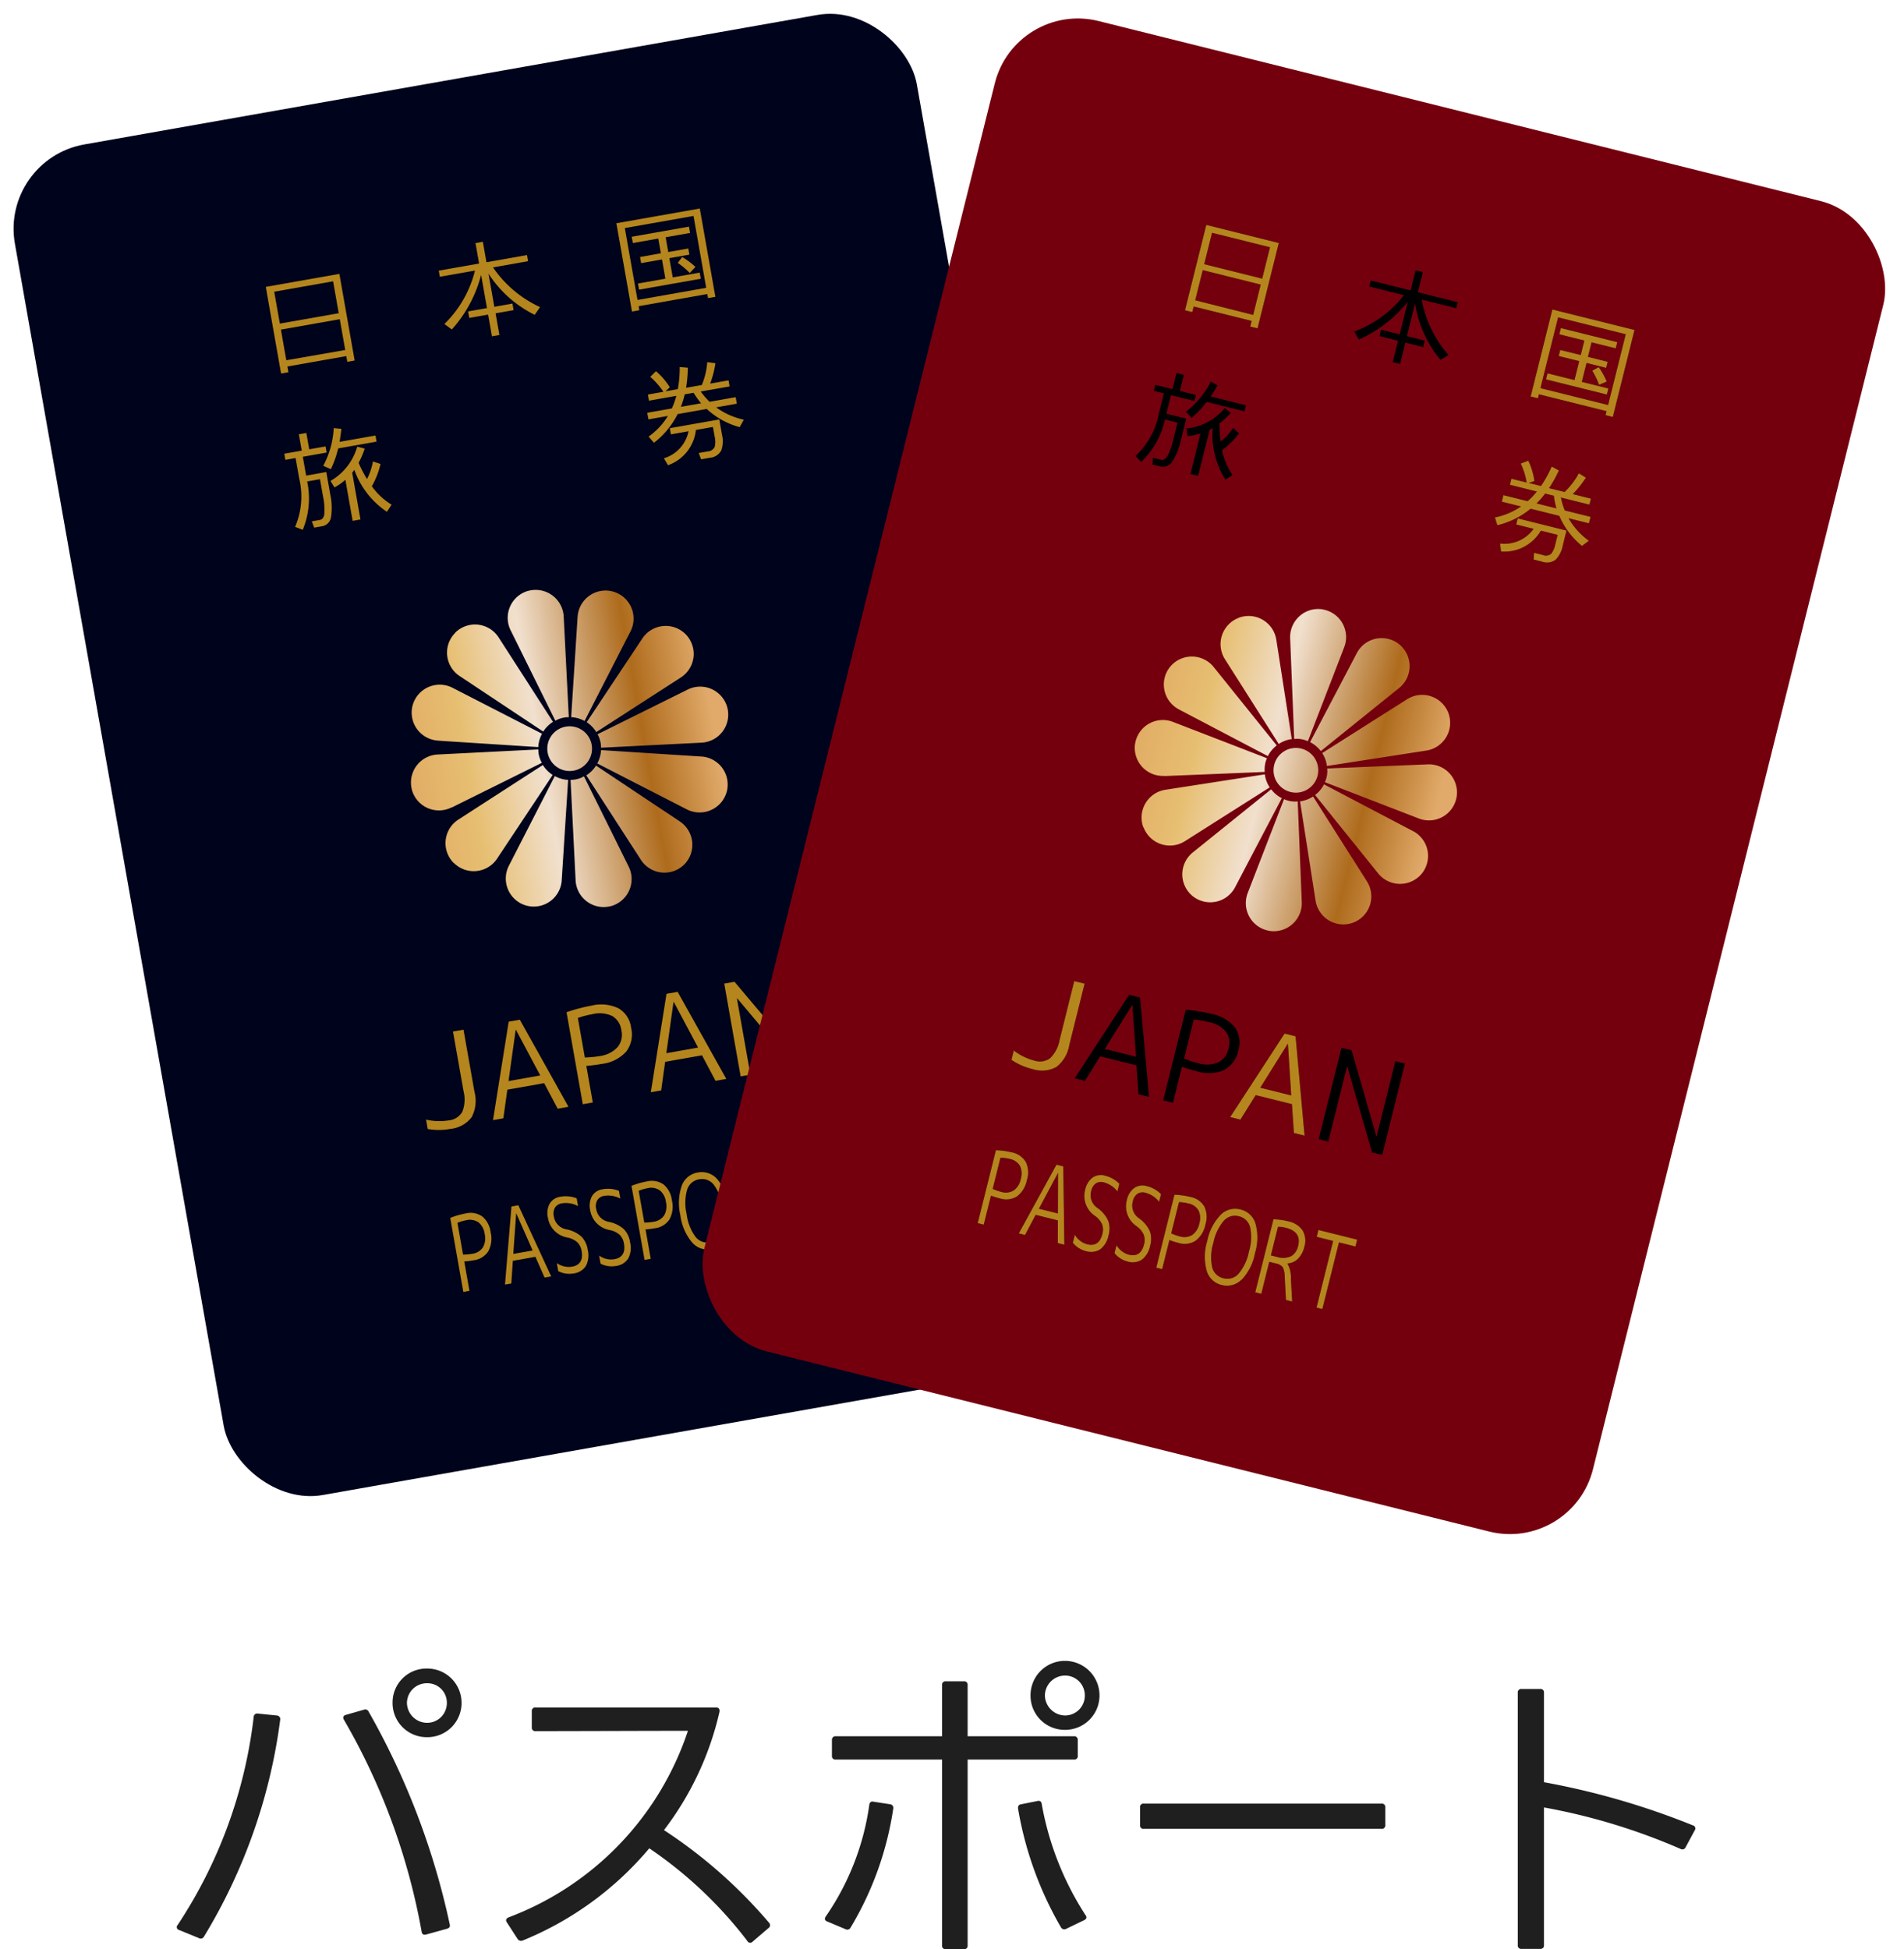 <svg xmlns="http://www.w3.org/2000/svg" xmlns:xlink="http://www.w3.org/1999/xlink" width="59.631" height="61.045" viewBox="0 0 59.631 61.045">
  <defs>
    <linearGradient id="linear-gradient" y1="0.5" x2="1" y2="0.5" gradientUnits="objectBoundingBox">
      <stop offset="0.006" stop-color="#e2ad66"/>
      <stop offset="0.178" stop-color="#e6be71"/>
      <stop offset="0.185" stop-color="#e7bf72"/>
      <stop offset="0.41" stop-color="#f1e0ce"/>
      <stop offset="0.73" stop-color="#ae6b1c"/>
      <stop offset="0.949" stop-color="#e1aa6a"/>
    </linearGradient>
    <linearGradient id="linear-gradient-2" x1="-37.253" y1="0.956" x2="-31.09" y2="0.956" gradientUnits="objectBoundingBox">
      <stop offset="0" stop-color="#b5861e"/>
      <stop offset="0.005" stop-color="#b68821"/>
      <stop offset="0.104" stop-color="#d6b15e"/>
      <stop offset="0.152" stop-color="#e3c177"/>
      <stop offset="0.198" stop-color="#dbb771"/>
      <stop offset="0.275" stop-color="#c79d60"/>
      <stop offset="0.303" stop-color="#bf925a"/>
      <stop offset="0.333" stop-color="#d0a877"/>
      <stop offset="0.384" stop-color="#ebcca7"/>
      <stop offset="0.41" stop-color="#f6daba"/>
      <stop offset="0.607" stop-color="#f6daba"/>
      <stop offset="0.719" stop-color="#bf925a"/>
      <stop offset="0.756" stop-color="#cba063"/>
      <stop offset="0.816" stop-color="#d9b16e"/>
      <stop offset="0.86" stop-color="#dfb873"/>
      <stop offset="0.886" stop-color="#dab26a"/>
      <stop offset="0.93" stop-color="#cea451"/>
      <stop offset="0.985" stop-color="#bb8d2a"/>
      <stop offset="1" stop-color="#b5861e"/>
    </linearGradient>
    <linearGradient id="linear-gradient-3" x1="-30.401" y1="0.959" x2="-25.66" y2="0.959" xlink:href="#linear-gradient-2"/>
    <linearGradient id="linear-gradient-4" x1="-37.075" y1="0.956" x2="-31.638" y2="0.956" xlink:href="#linear-gradient-2"/>
    <linearGradient id="linear-gradient-5" x1="-28.046" y1="-0.706" x2="-23.384" y2="-0.706" xlink:href="#linear-gradient-2"/>
    <linearGradient id="linear-gradient-6" x1="-32.407" y1="-0.706" x2="-27.646" y2="-0.706" xlink:href="#linear-gradient-2"/>
    <linearGradient id="linear-gradient-7" x1="-52.77" y1="0.123" x2="-45.481" y2="0.123" xlink:href="#linear-gradient-2"/>
    <linearGradient id="linear-gradient-8" x1="-37.034" y1="0.125" x2="-32.037" y2="0.125" xlink:href="#linear-gradient-2"/>
    <linearGradient id="linear-gradient-9" x1="-48.097" y1="0.137" x2="-41.809" y2="0.137" xlink:href="#linear-gradient-2"/>
    <linearGradient id="linear-gradient-10" x1="-39.122" y1="0.125" x2="-34.126" y2="0.125" xlink:href="#linear-gradient-2"/>
    <linearGradient id="linear-gradient-11" x1="-47.19" y1="0.125" x2="-41.341" y2="0.125" xlink:href="#linear-gradient-2"/>
    <linearGradient id="linear-gradient-12" x1="-74.328" y1="0.047" x2="-64.342" y2="0.047" xlink:href="#linear-gradient-2"/>
    <linearGradient id="linear-gradient-13" x1="-59.966" y1="0.033" x2="-52.031" y2="0.033" xlink:href="#linear-gradient-2"/>
    <linearGradient id="linear-gradient-14" x1="-85.256" y1="0.046" x2="-74.187" y2="0.046" xlink:href="#linear-gradient-2"/>
    <linearGradient id="linear-gradient-15" x1="-86.534" y1="0.046" x2="-75.465" y2="0.046" xlink:href="#linear-gradient-2"/>
    <linearGradient id="linear-gradient-16" x1="-79.266" y1="0.047" x2="-69.28" y2="0.047" xlink:href="#linear-gradient-2"/>
    <linearGradient id="linear-gradient-17" x1="-60.886" y1="0.046" x2="-53.326" y2="0.046" xlink:href="#linear-gradient-2"/>
    <linearGradient id="linear-gradient-18" x1="-80.338" y1="0.047" x2="-70.555" y2="0.047" xlink:href="#linear-gradient-2"/>
    <linearGradient id="linear-gradient-19" x1="-77.726" y1="0.033" x2="-68.403" y2="0.033" xlink:href="#linear-gradient-2"/>
    <linearGradient id="linear-gradient-23" x1="-37.079" y1="0.956" x2="-31.641" y2="0.956" xlink:href="#linear-gradient-2"/>
    <linearGradient id="linear-gradient-25" x1="-32.41" y1="-0.706" x2="-27.648" y2="-0.706" xlink:href="#linear-gradient-2"/>
    <linearGradient id="linear-gradient-26" x1="-52.779" y1="0.123" x2="-45.488" y2="0.123" xlink:href="#linear-gradient-2"/>
    <linearGradient id="linear-gradient-29" x1="-39.126" y1="0.125" x2="-34.129" y2="0.125" xlink:href="#linear-gradient-2"/>
    <linearGradient id="linear-gradient-31" x1="-74.329" y1="0.047" x2="-64.343" y2="0.047" xlink:href="#linear-gradient-2"/>
    <linearGradient id="linear-gradient-32" x1="-59.975" y1="0.033" x2="-52.039" y2="0.033" xlink:href="#linear-gradient-2"/>
    <linearGradient id="linear-gradient-33" x1="-85.257" y1="0.046" x2="-74.188" y2="0.046" xlink:href="#linear-gradient-2"/>
    <linearGradient id="linear-gradient-34" x1="-86.554" y1="0.046" x2="-75.482" y2="0.046" xlink:href="#linear-gradient-2"/>
    <linearGradient id="linear-gradient-35" x1="-79.264" y1="0.047" x2="-69.279" y2="0.047" xlink:href="#linear-gradient-2"/>
    <linearGradient id="linear-gradient-36" x1="-60.896" y1="0.046" x2="-53.335" y2="0.046" xlink:href="#linear-gradient-2"/>
    <linearGradient id="linear-gradient-37" x1="-80.321" y1="0.047" x2="-70.54" y2="0.047" xlink:href="#linear-gradient-2"/>
    <linearGradient id="linear-gradient-38" x1="-77.743" y1="0.033" x2="-68.418" y2="0.033" xlink:href="#linear-gradient-2"/>
  </defs>
  <g id="id-bana-img06" transform="translate(-354.105 -975.315)">
    <g id="グループ_1699" data-name="グループ 1699" transform="translate(354.105 975.315)">
      <g id="グループ_1653" data-name="グループ 1653" transform="matrix(0.985, -0.174, 0.174, 0.985, 0, 4.99)">
        <rect id="長方形_1494" data-name="長方形 1494" width="28.678" height="42.941" rx="2.682" fill="#00031c"/>
        <g id="グループ_1652" data-name="グループ 1652" transform="translate(7.097 5.172)">
          <path id="パス_5171" data-name="パス 5171" d="M5.089,4.392a.7.7,0,1,0,.7.7.7.7,0,0,0-.7-.7Zm-.721.03a.981.981,0,0,1,.354-.247l-1.218-2.9a.879.879,0,0,0-1.3-.391L2.188.9a.878.878,0,0,0-.094,1.356ZM1.076,4.129l3.053.744a.974.974,0,0,1,.19-.391L1.812,2.58a.879.879,0,0,0-1.323.309L.48,2.907a.879.879,0,0,0,.6,1.221ZM5.7,4.32,7.6,1.812A.879.879,0,0,0,7.29.489L7.271.479a.878.878,0,0,0-1.221.6L5.307,4.129a.974.974,0,0,1,.391.19Zm-.9-.167a.825.825,0,0,1,.434-.035L5.623,1A.879.879,0,0,0,4.7,0H4.674a.878.878,0,0,0-.759,1.127ZM1.134,6.264l3.019-.886a.985.985,0,0,1-.049-.29.969.969,0,0,1,.014-.143L1,4.555A.879.879,0,0,0,0,5.484V5.5a.878.878,0,0,0,1.132.759ZM6,4.726,8.9,3.505a.878.878,0,0,0,.394-1.3l-.012-.018a.879.879,0,0,0-1.356-.093L5.758,4.369A.983.983,0,0,1,6,4.727ZM5.81,5.758a.984.984,0,0,1-.354.247L6.677,8.9A.878.878,0,0,0,7.972,9.3l.018-.012a.878.878,0,0,0,.095-1.356ZM9.1,6.051,6.049,5.307a.974.974,0,0,1-.19.391L8.367,7.6A.879.879,0,0,0,9.69,7.29L9.7,7.271A.879.879,0,0,0,9.1,6.05Zm-4.927-.6-2.9,1.221a.878.878,0,0,0-.391,1.3L.9,7.99a.878.878,0,0,0,1.356.094L4.422,5.81A.984.984,0,0,1,4.175,5.452Zm6-.778a.879.879,0,0,0-1.127-.759L6.026,4.8a.825.825,0,0,1,.035.434l3.122.391a.879.879,0,0,0,.992-.93ZM5.38,6.024a.824.824,0,0,1-.433.035L4.556,9.18a.879.879,0,0,0,.929.992h.021a.878.878,0,0,0,.759-1.127Zm-.9-.165L2.58,8.367A.879.879,0,0,0,2.889,9.69l.019.009a.878.878,0,0,0,1.221-.6l.743-3.053a.974.974,0,0,1-.392-.19Z" transform="translate(2.169 11.009)" fill="url(#linear-gradient)"/>
          <g id="グループ_1645" data-name="グループ 1645" transform="translate(0 0)">
            <g id="グループ_1643" data-name="グループ 1643">
              <path id="パス_5172" data-name="パス 5172" d="M.234,2.573v.182H0V0H2.34V2.755H2.106V2.573ZM2.106,1.209V.195H.234V1.209Zm0,1.17V1.4H.234v.974Z" transform="translate(0.403 0.208)"/>
              <path id="パス_5173" data-name="パス 5173" d="M1.807.845A3.624,3.624,0,0,0,3.042,2.326l-.208.208a3.64,3.64,0,0,1-1.2-1.521V2.067h.576v.208H1.637v.689H1.4v-.69h-.6V2.067h.6V1.014a4.1,4.1,0,0,1-1.2,1.521L0,2.326A3.511,3.511,0,0,0,1.234.845H.117V.65H1.4V0h.234V.65H2.922V.845Z" transform="translate(5.708 0)"/>
              <path id="パス_5174" data-name="パス 5174" d="M2.418,2.678H.234v.129H0V0H2.652V2.807H2.418ZM.234,2.48H2.418V.195H.234Zm.974-1.312V.7H.4v-.2h1.82V.7H1.443V1.17H2.08v.195H1.443v.611H2.3v.195H.338V1.976h.871V1.365H.546V1.17Zm.468.39L1.846,1.4a2.385,2.385,0,0,1,.354.377l-.208.156a2.5,2.5,0,0,0-.314-.375Z" transform="translate(11.56 0.156)"/>
              <path id="パス_5175" data-name="パス 5175" d="M1.261,1.312v.716a1.923,1.923,0,0,1-.1.7.338.338,0,0,1-.331.234H.584L.546,2.755h.26c.078,0,.135-.057.169-.168a2.114,2.114,0,0,0,.052-.559V1.5H.62a2.568,2.568,0,0,1-.4,1.467L0,2.834A2.409,2.409,0,0,0,.39,1.365V.715H.065V.52H.62V0H.858V.52h.52V.715H.62v.6Zm.7-1.248q-.057.2-.127.391H2.976V.65H1.756a3.215,3.215,0,0,1-.339.6L1.2,1.105A2.8,2.8,0,0,0,1.729,0Zm-.62,1.547A1.8,1.8,0,0,0,2.352.7l.221.1a2.53,2.53,0,0,1-.266.406,4.162,4.162,0,0,0,.171.545,1.939,1.939,0,0,0,.278-.509l.221.117A2.538,2.538,0,0,1,2.587,2a2.1,2.1,0,0,0,.509.675l-.182.195A2.627,2.627,0,0,1,2.138,1.4c-.027.027-.054.051-.082.075V2.962H1.807V1.657a1.9,1.9,0,0,1-.377.177Z" transform="translate(0 4.933)"/>
              <path id="パス_5176" data-name="パス 5176" d="M.377.143.584,0A2.154,2.154,0,0,1,.923.572l-.156.1H1.16A3.642,3.642,0,0,0,1.339,0l.247.065a4.1,4.1,0,0,1-.164.611h.5A2.255,2.255,0,0,0,2.214,0l.247.078a3.177,3.177,0,0,1-.273.6h.584V.871H1.854a2.3,2.3,0,0,0,.216.364H2.9v.208H2.243a2.278,2.278,0,0,0,.786.531l-.169.208a2.48,2.48,0,0,1-.917-.741H1.018a2.576,2.576,0,0,1-.886.754L0,1.976a2.175,2.175,0,0,0,.708-.531H.089v-.21H.871A2.533,2.533,0,0,0,1.078.871H.208V.676H.7A2.3,2.3,0,0,0,.377.143ZM.7,1.833H2.274v.494a.843.843,0,0,1-.111.475.443.443,0,0,1-.392.161H1.495l-.039-.208h.286a.252.252,0,0,0,.24-.1.688.688,0,0,0,.055-.325v-.3H1.495a1.32,1.32,0,0,1-1.052.935L.354,2.729a1.116,1.116,0,0,0,.907-.7H.7ZM1.345.871a2.967,2.967,0,0,1-.187.364H1.8A2.657,2.657,0,0,1,1.626.871Z" transform="translate(11.391 4.933)"/>
            </g>
            <g id="グループ_1644" data-name="グループ 1644">
              <path id="パス_5177" data-name="パス 5177" d="M.234,2.573v.182H0V0H2.34V2.755H2.106V2.573ZM2.106,1.209V.195H.234V1.209Zm0,1.17V1.4H.234v.974Z" transform="translate(0.403 0.208)" fill="url(#linear-gradient-2)"/>
              <path id="パス_5178" data-name="パス 5178" d="M1.807.845A3.624,3.624,0,0,0,3.042,2.326l-.208.208a3.64,3.64,0,0,1-1.2-1.521V2.067h.576v.208H1.637v.689H1.4v-.69h-.6V2.067h.6V1.014a4.1,4.1,0,0,1-1.2,1.521L0,2.326A3.511,3.511,0,0,0,1.234.845H.117V.65H1.4V0h.234V.65H2.922V.845Z" transform="translate(5.708 0)" fill="url(#linear-gradient-3)"/>
              <path id="パス_5179" data-name="パス 5179" d="M2.418,2.678H.234v.129H0V0H2.652V2.807H2.418ZM.234,2.48H2.418V.195H.234Zm.974-1.312V.7H.4v-.2h1.82V.7H1.443V1.17H2.08v.195H1.443v.611H2.3v.195H.338V1.976h.871V1.365H.546V1.17Zm.468.39L1.846,1.4a2.385,2.385,0,0,1,.354.377l-.208.156a2.5,2.5,0,0,0-.314-.375Z" transform="translate(11.56 0.156)" fill="url(#linear-gradient-4)"/>
              <path id="パス_5180" data-name="パス 5180" d="M1.261,1.312v.716a1.923,1.923,0,0,1-.1.7.338.338,0,0,1-.331.234H.584L.546,2.755h.26c.078,0,.135-.057.169-.168a2.114,2.114,0,0,0,.052-.559V1.5H.62a2.568,2.568,0,0,1-.4,1.467L0,2.834A2.409,2.409,0,0,0,.39,1.365V.715H.065V.52H.62V0H.858V.52h.52V.715H.62v.6Zm.7-1.248q-.057.2-.127.391H2.976V.65H1.756a3.215,3.215,0,0,1-.339.6L1.2,1.105A2.8,2.8,0,0,0,1.729,0Zm-.62,1.547A1.8,1.8,0,0,0,2.352.7l.221.1a2.53,2.53,0,0,1-.266.406,4.162,4.162,0,0,0,.171.545,1.939,1.939,0,0,0,.278-.509l.221.117A2.538,2.538,0,0,1,2.587,2a2.1,2.1,0,0,0,.509.675l-.182.195A2.627,2.627,0,0,1,2.138,1.4c-.027.027-.054.051-.082.075V2.962H1.807V1.657a1.9,1.9,0,0,1-.377.177Z" transform="translate(0 4.933)" fill="url(#linear-gradient-5)"/>
              <path id="パス_5181" data-name="パス 5181" d="M.377.143.584,0A2.154,2.154,0,0,1,.923.572l-.156.1H1.16A3.642,3.642,0,0,0,1.339,0l.247.065a4.1,4.1,0,0,1-.164.611h.5A2.255,2.255,0,0,0,2.214,0l.247.078a3.177,3.177,0,0,1-.273.6h.584V.871H1.854a2.3,2.3,0,0,0,.216.364H2.9v.208H2.243a2.278,2.278,0,0,0,.786.531l-.169.208a2.48,2.48,0,0,1-.917-.741H1.018a2.576,2.576,0,0,1-.886.754L0,1.976a2.175,2.175,0,0,0,.708-.531H.089v-.21H.871A2.533,2.533,0,0,0,1.078.871H.208V.676H.7A2.3,2.3,0,0,0,.377.143ZM.7,1.833H2.274v.494a.843.843,0,0,1-.111.475.443.443,0,0,1-.392.161H1.495l-.039-.208h.286a.252.252,0,0,0,.24-.1.688.688,0,0,0,.055-.325v-.3H1.495a1.32,1.32,0,0,1-1.052.935L.354,2.729a1.116,1.116,0,0,0,.907-.7H.7ZM1.345.871a2.967,2.967,0,0,1-.187.364H1.8A2.657,2.657,0,0,1,1.626.871Z" transform="translate(11.391 4.933)" fill="url(#linear-gradient-6)"/>
            </g>
          </g>
          <g id="グループ_1648" data-name="グループ 1648" transform="translate(0.809 24.143)">
            <g id="グループ_1646" data-name="グループ 1646" transform="translate(0 0)">
              <path id="パス_5182" data-name="パス 5182" d="M1.311,0h.334V1.98a1.086,1.086,0,0,1-.228.765.939.939,0,0,1-.708.243A1.978,1.978,0,0,1,0,2.868v-.3a1.811,1.811,0,0,0,.7.149.546.546,0,0,0,.46-.19A1.048,1.048,0,0,0,1.311,1.9Z" transform="translate(0 0.044)"/>
              <path id="パス_5183" data-name="パス 5183" d="M0,2.95,1.02,0h.354L2.4,2.95H2.057l-.278-.861H.608L.329,2.95ZM.691,1.83H1.7L1.2.291H1.191Z" transform="translate(2.062 0.044)"/>
              <path id="パス_5184" data-name="パス 5184" d="M0,.068A5.2,5.2,0,0,1,.806,0a1.258,1.258,0,0,1,.82.232A.816.816,0,0,1,1.906.9a.886.886,0,0,1-.282.708,1.223,1.223,0,0,1-.818.245A4.581,4.581,0,0,1,.318,1.83V2.993H0ZM.318,1.563A3.277,3.277,0,0,0,.782,1.6a.917.917,0,0,0,.6-.177.61.61,0,0,0,.21-.5A.6.6,0,0,0,1.388.433.94.94,0,0,0,.782.269,2.869,2.869,0,0,0,.318.306Z" transform="translate(4.917 0)"/>
              <path id="パス_5185" data-name="パス 5185" d="M0,2.95,1.02,0h.354L2.4,2.95H2.057l-.278-.861H.608L.329,2.95ZM.691,1.83H1.7L1.2.291H1.191Z" transform="translate(7.08 0.044)"/>
              <path id="パス_5186" data-name="パス 5186" d="M0,2.95V0H.326L1.731,2.425h.008V0h.31V2.95H1.723L.318.525H.31V2.95Z" transform="translate(9.936 0.044)"/>
            </g>
            <g id="グループ_1647" data-name="グループ 1647" transform="translate(0 0)">
              <path id="パス_5187" data-name="パス 5187" d="M1.311,0h.334V1.98a1.086,1.086,0,0,1-.228.765.939.939,0,0,1-.708.243A1.978,1.978,0,0,1,0,2.868v-.3a1.811,1.811,0,0,0,.7.149.546.546,0,0,0,.46-.19A1.048,1.048,0,0,0,1.311,1.9Z" transform="translate(0 0.044)" fill="url(#linear-gradient-7)"/>
              <path id="パス_5188" data-name="パス 5188" d="M0,2.95,1.02,0h.354L2.4,2.95H2.057l-.278-.861H.608L.329,2.95ZM.691,1.83H1.7L1.2.291H1.191Z" transform="translate(2.062 0.044)" fill="url(#linear-gradient-8)"/>
              <path id="パス_5189" data-name="パス 5189" d="M0,.068A5.2,5.2,0,0,1,.806,0a1.258,1.258,0,0,1,.82.232A.816.816,0,0,1,1.906.9a.886.886,0,0,1-.282.708,1.223,1.223,0,0,1-.818.245A4.581,4.581,0,0,1,.318,1.83V2.993H0ZM.318,1.563A3.277,3.277,0,0,0,.782,1.6a.917.917,0,0,0,.6-.177.61.61,0,0,0,.21-.5A.6.6,0,0,0,1.388.433.94.94,0,0,0,.782.269,2.869,2.869,0,0,0,.318.306Z" transform="translate(4.917 0)" fill="url(#linear-gradient-9)"/>
              <path id="パス_5190" data-name="パス 5190" d="M0,2.95,1.02,0h.354L2.4,2.95H2.057l-.278-.861H.608L.329,2.95ZM.691,1.83H1.7L1.2.291H1.191Z" transform="translate(7.08 0.044)" fill="url(#linear-gradient-10)"/>
              <path id="パス_5191" data-name="パス 5191" d="M0,2.95V0H.326L1.731,2.425h.008V0h.31V2.95H1.723L.318.525H.31V2.95Z" transform="translate(9.936 0.044)" fill="url(#linear-gradient-11)"/>
            </g>
          </g>
          <g id="グループ_1651" data-name="グループ 1651" transform="translate(1.02 29.865)">
            <g id="グループ_1649" data-name="グループ 1649" transform="translate(0 0)">
              <path id="パス_5192" data-name="パス 5192" d="M0,.054A2.446,2.446,0,0,1,.493,0,.647.647,0,0,1,1,.188.762.762,0,0,1,1.167.72a.837.837,0,0,1-.177.572.634.634,0,0,1-.5.195,2.116,2.116,0,0,1-.295-.016v.936H0Zm.195,1.2a1.577,1.577,0,0,0,.284.026.474.474,0,0,0,.368-.14.572.572,0,0,0,.127-.4A.561.561,0,0,0,.85.348.482.482,0,0,0,.479.213,1.366,1.366,0,0,0,.195.245Z" transform="translate(0 0)"/>
              <path id="パス_5193" data-name="パス 5193" d="M0,2.372.625,0H.844l.625,2.372h-.21l-.17-.69H.372L.2,2.375Zm.423-.9h.615L.734.234h0Z" transform="translate(1.325 0.035)"/>
              <path id="パス_5194" data-name="パス 5194" d="M.5,0A.946.946,0,0,1,.993.137V.384A.806.806,0,0,0,.514.212.313.313,0,0,0,.279.3.383.383,0,0,0,.191.577a.479.479,0,0,0,.318.461,1,1,0,0,1,.423.306.749.749,0,0,1,.122.443.72.72,0,0,1-.143.484.531.531,0,0,1-.421.166.755.755,0,0,1-.462-.155V2.025a.642.642,0,0,0,.447.195q.384,0,.384-.432A.494.494,0,0,0,.776,1.5a.664.664,0,0,0-.272-.2A.748.748,0,0,1,0,.579.631.631,0,0,1,.132.154.459.459,0,0,1,.5,0Z" transform="translate(3.012 0.001)"/>
              <path id="パス_5195" data-name="パス 5195" d="M.5,0A.946.946,0,0,1,.993.137V.384A.806.806,0,0,0,.515.212.313.313,0,0,0,.28.3.382.382,0,0,0,.192.577a.479.479,0,0,0,.319.461,1,1,0,0,1,.423.306.749.749,0,0,1,.121.443.719.719,0,0,1-.143.484.531.531,0,0,1-.421.166.755.755,0,0,1-.463-.155V2.025a.642.642,0,0,0,.447.195q.384,0,.384-.432A.493.493,0,0,0,.777,1.5a.663.663,0,0,0-.273-.2A.748.748,0,0,1,0,.579.633.633,0,0,1,.132.154.459.459,0,0,1,.5,0Z" transform="translate(4.357 0.001)"/>
              <path id="パス_5196" data-name="パス 5196" d="M0,.054A2.45,2.45,0,0,1,.493,0,.647.647,0,0,1,1,.188.762.762,0,0,1,1.167.72a.837.837,0,0,1-.177.572.634.634,0,0,1-.5.195,2.113,2.113,0,0,1-.294-.016v.936H0Zm.195,1.2a1.576,1.576,0,0,0,.284.026.475.475,0,0,0,.368-.14.572.572,0,0,0,.127-.4A.56.56,0,0,0,.85.348.481.481,0,0,0,.479.213,1.366,1.366,0,0,0,.195.245Z" transform="translate(5.763 0)"/>
              <path id="パス_5197" data-name="パス 5197" d="M1.339,2.118a.639.639,0,0,1-.565.32.638.638,0,0,1-.565-.32A1.659,1.659,0,0,1,0,1.219a1.659,1.659,0,0,1,.205-.9A.639.639,0,0,1,.774,0a.64.64,0,0,1,.565.321,1.66,1.66,0,0,1,.205.9A1.659,1.659,0,0,1,1.339,2.118ZM1.2.471A.465.465,0,0,0,.774.218.465.465,0,0,0,.349.471,1.518,1.518,0,0,0,.2,1.219a1.518,1.518,0,0,0,.147.747.465.465,0,0,0,.424.253A.465.465,0,0,0,1.2,1.966a1.517,1.517,0,0,0,.147-.747A1.517,1.517,0,0,0,1.2.471Z" transform="translate(7.11 0.002)"/>
              <path id="パス_5198" data-name="パス 5198" d="M0,2.407V.051A2.024,2.024,0,0,1,.454,0,.713.713,0,0,1,.969.169a.63.63,0,0,1,.177.476.788.788,0,0,1-.1.413.512.512,0,0,1-.282.228v.006a.871.871,0,0,1,.216.422l.214.693H.989L.78,1.721a.718.718,0,0,0-.137-.29.4.4,0,0,0-.254-.057H.194V2.407Zm.194-1.24H.389a.613.613,0,0,0,.425-.125A.48.48,0,0,0,.95.671Q.95.216.437.216A.969.969,0,0,0,.194.243Z" transform="translate(8.958 0)"/>
              <path id="パス_5199" data-name="パス 5199" d="M0,0H1.25V.221H.719V2.372H.531V.221H0Z" transform="translate(10.405 0.035)"/>
            </g>
            <g id="グループ_1650" data-name="グループ 1650" transform="translate(0 0)">
              <path id="パス_5200" data-name="パス 5200" d="M0,.054A2.446,2.446,0,0,1,.493,0,.647.647,0,0,1,1,.188.762.762,0,0,1,1.167.72a.837.837,0,0,1-.177.572.634.634,0,0,1-.5.195,2.116,2.116,0,0,1-.295-.016v.936H0Zm.195,1.2a1.577,1.577,0,0,0,.284.026.474.474,0,0,0,.368-.14.572.572,0,0,0,.127-.4A.561.561,0,0,0,.85.348.482.482,0,0,0,.479.213,1.366,1.366,0,0,0,.195.245Z" transform="translate(0 0)" fill="url(#linear-gradient-12)"/>
              <path id="パス_5201" data-name="パス 5201" d="M0,2.372.625,0H.844l.625,2.372h-.21l-.17-.69H.372L.2,2.375Zm.423-.9h.615L.734.234h0Z" transform="translate(1.325 0.035)" fill="url(#linear-gradient-13)"/>
              <path id="パス_5202" data-name="パス 5202" d="M.5,0A.946.946,0,0,1,.993.137V.384A.806.806,0,0,0,.514.212.313.313,0,0,0,.279.3.383.383,0,0,0,.191.577a.479.479,0,0,0,.318.461,1,1,0,0,1,.423.306.749.749,0,0,1,.122.443.72.72,0,0,1-.143.484.531.531,0,0,1-.421.166.755.755,0,0,1-.462-.155V2.025a.642.642,0,0,0,.447.195q.384,0,.384-.432A.494.494,0,0,0,.776,1.5a.664.664,0,0,0-.272-.2A.748.748,0,0,1,0,.579.631.631,0,0,1,.132.154.459.459,0,0,1,.5,0Z" transform="translate(3.012 0.001)" fill="url(#linear-gradient-14)"/>
              <path id="パス_5203" data-name="パス 5203" d="M.5,0A.946.946,0,0,1,.993.137V.384A.806.806,0,0,0,.515.212.313.313,0,0,0,.28.3.382.382,0,0,0,.192.577a.479.479,0,0,0,.319.461,1,1,0,0,1,.423.306.749.749,0,0,1,.121.443.719.719,0,0,1-.143.484.531.531,0,0,1-.421.166.755.755,0,0,1-.463-.155V2.025a.642.642,0,0,0,.447.195q.384,0,.384-.432A.493.493,0,0,0,.777,1.5a.663.663,0,0,0-.273-.2A.748.748,0,0,1,0,.579.633.633,0,0,1,.132.154.459.459,0,0,1,.5,0Z" transform="translate(4.357 0.001)" fill="url(#linear-gradient-15)"/>
              <path id="パス_5204" data-name="パス 5204" d="M0,.054A2.45,2.45,0,0,1,.493,0,.647.647,0,0,1,1,.188.762.762,0,0,1,1.167.72a.837.837,0,0,1-.177.572.634.634,0,0,1-.5.195,2.113,2.113,0,0,1-.294-.016v.936H0Zm.195,1.2a1.576,1.576,0,0,0,.284.026.475.475,0,0,0,.368-.14.572.572,0,0,0,.127-.4A.56.56,0,0,0,.85.348.481.481,0,0,0,.479.213,1.366,1.366,0,0,0,.195.245Z" transform="translate(5.763 0)" fill="url(#linear-gradient-16)"/>
              <path id="パス_5205" data-name="パス 5205" d="M1.339,2.118a.639.639,0,0,1-.565.32.638.638,0,0,1-.565-.32A1.659,1.659,0,0,1,0,1.219a1.659,1.659,0,0,1,.205-.9A.639.639,0,0,1,.774,0a.64.64,0,0,1,.565.321,1.66,1.66,0,0,1,.205.9A1.659,1.659,0,0,1,1.339,2.118ZM1.2.471A.465.465,0,0,0,.774.218.465.465,0,0,0,.349.471,1.518,1.518,0,0,0,.2,1.219a1.518,1.518,0,0,0,.147.747.465.465,0,0,0,.424.253A.465.465,0,0,0,1.2,1.966a1.517,1.517,0,0,0,.147-.747A1.517,1.517,0,0,0,1.2.471Z" transform="translate(7.11 0.002)" fill="url(#linear-gradient-17)"/>
              <path id="パス_5206" data-name="パス 5206" d="M0,2.407V.051A2.024,2.024,0,0,1,.454,0,.713.713,0,0,1,.969.169a.63.63,0,0,1,.177.476.788.788,0,0,1-.1.413.512.512,0,0,1-.282.228v.006a.871.871,0,0,1,.216.422l.214.693H.989L.78,1.721a.718.718,0,0,0-.137-.29.4.4,0,0,0-.254-.057H.194V2.407Zm.194-1.24H.389a.613.613,0,0,0,.425-.125A.48.48,0,0,0,.95.671Q.95.216.437.216A.969.969,0,0,0,.194.243Z" transform="translate(8.958 0)" fill="url(#linear-gradient-18)"/>
              <path id="パス_5207" data-name="パス 5207" d="M0,0H1.25V.221H.719V2.372H.531V.221H0Z" transform="translate(10.405 0.035)" fill="url(#linear-gradient-19)"/>
            </g>
          </g>
        </g>
      </g>
      <g id="グループ_1664" data-name="グループ 1664" transform="translate(31.804 0.01) rotate(14)">
        <rect id="長方形_1495" data-name="長方形 1495" width="28.678" height="42.941" rx="2.682" fill="#74000e"/>
        <g id="グループ_1663" data-name="グループ 1663" transform="translate(7.097 5.172)">
          <path id="パス_5208" data-name="パス 5208" d="M5.089,4.392a.7.7,0,1,0,.7.7.7.7,0,0,0-.7-.7Zm-.721.03a.983.983,0,0,1,.359-.247l-1.222-2.9a.879.879,0,0,0-1.3-.391L2.187.9a.879.879,0,0,0-.094,1.356ZM1.076,4.129l3.053.744a.974.974,0,0,1,.19-.391L1.812,2.58a.879.879,0,0,0-1.324.309l-.009.019a.879.879,0,0,0,.6,1.221ZM5.7,4.32,7.6,1.812A.879.879,0,0,0,7.29.489L7.271.479a.879.879,0,0,0-1.221.6L5.307,4.129a.974.974,0,0,1,.391.19Zm-.9-.167a.824.824,0,0,1,.433-.035L5.623,1A.879.879,0,0,0,4.7,0H4.674a.879.879,0,0,0-.759,1.127ZM1.134,6.264l3.019-.886a.974.974,0,0,1-.049-.29,1,1,0,0,1,.014-.143L1,4.555A.879.879,0,0,0,0,5.484V5.5a.879.879,0,0,0,1.132.759ZM6,4.726,8.9,3.505a.879.879,0,0,0,.394-1.3l-.012-.018a.879.879,0,0,0-1.356-.093L5.758,4.369A.983.983,0,0,1,6,4.727ZM5.81,5.758a.986.986,0,0,1-.359.247L6.673,8.9a.879.879,0,0,0,1.3.394l.018-.012a.879.879,0,0,0,.095-1.356ZM9.1,6.051,6.049,5.307a.974.974,0,0,1-.19.391L8.367,7.6A.879.879,0,0,0,9.69,7.29L9.7,7.271A.879.879,0,0,0,9.1,6.05Zm-4.927-.6-2.9,1.221a.879.879,0,0,0-.394,1.3L.9,7.99a.879.879,0,0,0,1.356.094L4.422,5.81a.982.982,0,0,1-.247-.359Zm6-.778a.879.879,0,0,0-1.127-.759L6.026,4.8a.828.828,0,0,1,.034.434l3.123.391a.878.878,0,0,0,.992-.93ZM5.38,6.024a.824.824,0,0,1-.433.035L4.555,9.18a.879.879,0,0,0,.929.992h.021a.878.878,0,0,0,.759-1.127Zm-.9-.165L2.58,8.367A.879.879,0,0,0,2.889,9.69l.019.009a.879.879,0,0,0,1.221-.6l.743-3.053a.974.974,0,0,1-.392-.19Z" transform="translate(2.169 11.009)" fill="url(#linear-gradient)"/>
          <g id="グループ_1656" data-name="グループ 1656" transform="translate(0 0)">
            <g id="グループ_1654" data-name="グループ 1654">
              <path id="パス_5209" data-name="パス 5209" d="M.234,2.573v.182H0V0H2.34V2.755H2.106V2.573ZM2.106,1.209V.195H.234V1.209Zm0,1.17V1.4H.234v.974Z" transform="translate(0.403 0.208)"/>
              <path id="パス_5210" data-name="パス 5210" d="M1.807.845A3.624,3.624,0,0,0,3.042,2.326l-.208.208a3.642,3.642,0,0,1-1.2-1.521V2.067h.576v.208H1.637v.689H1.4v-.69h-.6V2.067h.6V1.014a4.1,4.1,0,0,1-1.2,1.521L0,2.326A3.514,3.514,0,0,0,1.234.845H.117V.65H1.4V0h.234V.65H2.922V.845Z" transform="translate(5.708 0)"/>
              <path id="パス_5211" data-name="パス 5211" d="M2.418,2.678H.234v.129H0V0H2.651V2.807H2.418ZM.234,2.48H2.418V.195H.234Zm.974-1.312V.7H.4v-.2h1.82V.7h-.78V1.17h.637v.195H1.443v.611H2.3v.195H.337V1.976h.871V1.365H.546V1.17Zm.468.39L1.845,1.4a2.4,2.4,0,0,1,.354.377l-.208.156a2.485,2.485,0,0,0-.314-.375Z" transform="translate(11.56 0.156)"/>
              <path id="パス_5212" data-name="パス 5212" d="M1.261,1.312v.716a1.919,1.919,0,0,1-.1.7.338.338,0,0,1-.331.234H.584L.546,2.755h.26q.117,0,.169-.168a2.116,2.116,0,0,0,.052-.559V1.5H.62a2.568,2.568,0,0,1-.4,1.467L0,2.834A2.407,2.407,0,0,0,.39,1.365V.715H.066V.52H.62V0H.858V.52h.52V.715H.62v.6Zm.7-1.248q-.057.2-.127.391H2.976V.65H1.756a3.212,3.212,0,0,1-.339.6L1.2,1.105A2.8,2.8,0,0,0,1.729,0Zm-.62,1.547A1.8,1.8,0,0,0,2.353.7l.221.1a2.512,2.512,0,0,1-.266.406,4.189,4.189,0,0,0,.171.545,1.932,1.932,0,0,0,.278-.509l.221.117A2.545,2.545,0,0,1,2.587,2a2.1,2.1,0,0,0,.508.675l-.182.195A2.627,2.627,0,0,1,2.138,1.4c-.027.027-.054.051-.081.075V2.962h-.25V1.657a1.892,1.892,0,0,1-.377.177Z" transform="translate(0 4.933)"/>
              <path id="パス_5213" data-name="パス 5213" d="M.376.143.584,0A2.153,2.153,0,0,1,.923.572l-.156.1H1.16A3.647,3.647,0,0,0,1.339,0l.247.065a4.037,4.037,0,0,1-.164.611h.5A2.262,2.262,0,0,0,2.214,0l.247.078a3.177,3.177,0,0,1-.273.6h.585V.871h-.92a2.32,2.32,0,0,0,.216.364H2.9v.208H2.243a2.28,2.28,0,0,0,.786.531l-.169.208a2.48,2.48,0,0,1-.917-.741H1.018a2.574,2.574,0,0,1-.886.754L0,1.976a2.177,2.177,0,0,0,.708-.531H.089v-.21H.871A2.532,2.532,0,0,0,1.078.871H.208V.676H.7A2.314,2.314,0,0,0,.376.143ZM.7,1.833H2.274v.494a.845.845,0,0,1-.111.475.443.443,0,0,1-.392.161H1.495l-.039-.208h.286a.252.252,0,0,0,.241-.1.69.69,0,0,0,.054-.325v-.3H1.495a1.32,1.32,0,0,1-1.052.935L.354,2.729a1.117,1.117,0,0,0,.907-.7H.7ZM1.345.871a2.974,2.974,0,0,1-.187.364H1.8A2.651,2.651,0,0,1,1.625.871Z" transform="translate(11.391 4.933)"/>
            </g>
            <g id="グループ_1655" data-name="グループ 1655">
              <path id="パス_5214" data-name="パス 5214" d="M.234,2.573v.182H0V0H2.34V2.755H2.106V2.573ZM2.106,1.209V.195H.234V1.209Zm0,1.17V1.4H.234v.974Z" transform="translate(0.403 0.208)" fill="url(#linear-gradient-2)"/>
              <path id="パス_5215" data-name="パス 5215" d="M1.807.845A3.624,3.624,0,0,0,3.042,2.326l-.208.208a3.642,3.642,0,0,1-1.2-1.521V2.067h.576v.208H1.637v.689H1.4v-.69h-.6V2.067h.6V1.014a4.1,4.1,0,0,1-1.2,1.521L0,2.326A3.514,3.514,0,0,0,1.234.845H.117V.65H1.4V0h.234V.65H2.922V.845Z" transform="translate(5.708 0)" fill="url(#linear-gradient-3)"/>
              <path id="パス_5216" data-name="パス 5216" d="M2.418,2.678H.234v.129H0V0H2.651V2.807H2.418ZM.234,2.48H2.418V.195H.234Zm.974-1.312V.7H.4v-.2h1.82V.7h-.78V1.17h.637v.195H1.443v.611H2.3v.195H.337V1.976h.871V1.365H.546V1.17Zm.468.39L1.845,1.4a2.4,2.4,0,0,1,.354.377l-.208.156a2.485,2.485,0,0,0-.314-.375Z" transform="translate(11.56 0.156)" fill="url(#linear-gradient-23)"/>
              <path id="パス_5217" data-name="パス 5217" d="M1.261,1.312v.716a1.919,1.919,0,0,1-.1.7.338.338,0,0,1-.331.234H.584L.546,2.755h.26q.117,0,.169-.168a2.116,2.116,0,0,0,.052-.559V1.5H.62a2.568,2.568,0,0,1-.4,1.467L0,2.834A2.407,2.407,0,0,0,.39,1.365V.715H.066V.52H.62V0H.858V.52h.52V.715H.62v.6Zm.7-1.248q-.057.2-.127.391H2.976V.65H1.756a3.212,3.212,0,0,1-.339.6L1.2,1.105A2.8,2.8,0,0,0,1.729,0Zm-.62,1.547A1.8,1.8,0,0,0,2.353.7l.221.1a2.512,2.512,0,0,1-.266.406,4.189,4.189,0,0,0,.171.545,1.932,1.932,0,0,0,.278-.509l.221.117A2.545,2.545,0,0,1,2.587,2a2.1,2.1,0,0,0,.508.675l-.182.195A2.627,2.627,0,0,1,2.138,1.4c-.027.027-.054.051-.081.075V2.962h-.25V1.657a1.892,1.892,0,0,1-.377.177Z" transform="translate(0 4.933)" fill="url(#linear-gradient-5)"/>
              <path id="パス_5218" data-name="パス 5218" d="M.376.143.584,0A2.153,2.153,0,0,1,.923.572l-.156.1H1.16A3.647,3.647,0,0,0,1.339,0l.247.065a4.037,4.037,0,0,1-.164.611h.5A2.262,2.262,0,0,0,2.214,0l.247.078a3.177,3.177,0,0,1-.273.6h.585V.871h-.92a2.32,2.32,0,0,0,.216.364H2.9v.208H2.243a2.28,2.28,0,0,0,.786.531l-.169.208a2.48,2.48,0,0,1-.917-.741H1.018a2.574,2.574,0,0,1-.886.754L0,1.976a2.177,2.177,0,0,0,.708-.531H.089v-.21H.871A2.532,2.532,0,0,0,1.078.871H.208V.676H.7A2.314,2.314,0,0,0,.376.143ZM.7,1.833H2.274v.494a.845.845,0,0,1-.111.475.443.443,0,0,1-.392.161H1.495l-.039-.208h.286a.252.252,0,0,0,.241-.1.69.69,0,0,0,.054-.325v-.3H1.495a1.32,1.32,0,0,1-1.052.935L.354,2.729a1.117,1.117,0,0,0,.907-.7H.7ZM1.345.871a2.974,2.974,0,0,1-.187.364H1.8A2.651,2.651,0,0,1,1.625.871Z" transform="translate(11.391 4.933)" fill="url(#linear-gradient-25)"/>
            </g>
          </g>
          <g id="グループ_1659" data-name="グループ 1659" transform="translate(0.809 24.143)">
            <g id="グループ_1657" data-name="グループ 1657" transform="translate(0 0)">
              <path id="パス_5219" data-name="パス 5219" d="M1.311,0h.333V1.98a1.086,1.086,0,0,1-.227.765.939.939,0,0,1-.708.243A1.977,1.977,0,0,1,0,2.868v-.3a1.81,1.81,0,0,0,.7.149.546.546,0,0,0,.46-.19A1.048,1.048,0,0,0,1.311,1.9Z" transform="translate(0 0.044)"/>
              <path id="パス_5220" data-name="パス 5220" d="M0,2.95,1.02,0h.354L2.4,2.95H2.057l-.278-.861H.608L.329,2.95ZM.691,1.83H1.7L1.2.291H1.191Z" transform="translate(2.061 0.044)"/>
              <path id="パス_5221" data-name="パス 5221" d="M0,.068A5.2,5.2,0,0,1,.806,0a1.258,1.258,0,0,1,.82.232A.815.815,0,0,1,1.906.9a.886.886,0,0,1-.282.708,1.221,1.221,0,0,1-.818.245A4.588,4.588,0,0,1,.317,1.83V2.993H0ZM.318,1.563A3.277,3.277,0,0,0,.782,1.6a.917.917,0,0,0,.6-.177.61.61,0,0,0,.211-.5A.6.6,0,0,0,1.388.433.94.94,0,0,0,.782.269,2.873,2.873,0,0,0,.318.306Z" transform="translate(4.916 0)"/>
              <path id="パス_5222" data-name="パス 5222" d="M0,2.95,1.02,0h.354L2.4,2.95H2.056l-.278-.861H.608L.329,2.95ZM.691,1.83h1L1.2.291H1.191Z" transform="translate(7.08 0.044)"/>
              <path id="パス_5223" data-name="パス 5223" d="M0,2.95V0H.325L1.731,2.425h.008V0h.31V2.95H1.723L.318.525H.31V2.95Z" transform="translate(9.936 0.044)"/>
            </g>
            <g id="グループ_1658" data-name="グループ 1658" transform="translate(0 0)">
              <path id="パス_5224" data-name="パス 5224" d="M1.311,0h.333V1.98a1.086,1.086,0,0,1-.227.765.939.939,0,0,1-.708.243A1.977,1.977,0,0,1,0,2.868v-.3a1.81,1.81,0,0,0,.7.149.546.546,0,0,0,.46-.19A1.048,1.048,0,0,0,1.311,1.9Z" transform="translate(0 0.044)" fill="url(#linear-gradient-26)"/>
              <path id="パス_5225" data-name="パス 5225" d="M0,2.95,1.02,0h.354L2.4,2.95H2.057l-.278-.861H.608L.329,2.95ZM.691,1.83H1.7L1.2.291H1.191Z" transform="translate(2.061 0.044)" fill="url(#linear-gradient-8)"/>
              <path id="パス_5226" data-name="パス 5226" d="M0,.068A5.2,5.2,0,0,1,.806,0a1.258,1.258,0,0,1,.82.232A.815.815,0,0,1,1.906.9a.886.886,0,0,1-.282.708,1.221,1.221,0,0,1-.818.245A4.588,4.588,0,0,1,.317,1.83V2.993H0ZM.318,1.563A3.277,3.277,0,0,0,.782,1.6a.917.917,0,0,0,.6-.177.61.61,0,0,0,.211-.5A.6.6,0,0,0,1.388.433.94.94,0,0,0,.782.269,2.873,2.873,0,0,0,.318.306Z" transform="translate(4.916 0)" fill="url(#linear-gradient-9)"/>
              <path id="パス_5227" data-name="パス 5227" d="M0,2.95,1.02,0h.354L2.4,2.95H2.056l-.278-.861H.608L.329,2.95ZM.691,1.83h1L1.2.291H1.191Z" transform="translate(7.08 0.044)" fill="url(#linear-gradient-29)"/>
              <path id="パス_5228" data-name="パス 5228" d="M0,2.95V0H.325L1.731,2.425h.008V0h.31V2.95H1.723L.318.525H.31V2.95Z" transform="translate(9.936 0.044)" fill="url(#linear-gradient-11)"/>
            </g>
          </g>
          <g id="グループ_1662" data-name="グループ 1662" transform="translate(1.02 29.865)">
            <g id="グループ_1660" data-name="グループ 1660" transform="translate(0 0)">
              <path id="パス_5229" data-name="パス 5229" d="M0,.054A2.447,2.447,0,0,1,.493,0,.647.647,0,0,1,1,.188.762.762,0,0,1,1.167.72a.839.839,0,0,1-.173.572.635.635,0,0,1-.5.195,2.115,2.115,0,0,1-.3-.016v.936H0Zm.195,1.2a1.575,1.575,0,0,0,.284.026.475.475,0,0,0,.368-.14.572.572,0,0,0,.127-.4A.56.56,0,0,0,.85.348.481.481,0,0,0,.479.213,1.366,1.366,0,0,0,.195.245Z" transform="translate(0 0)"/>
              <path id="パス_5230" data-name="パス 5230" d="M0,2.372.624,0h.22l.625,2.372h-.21l-.17-.69H.372L.2,2.375Zm.423-.9h.615L.734.234h0Z" transform="translate(1.326 0.035)"/>
              <path id="パス_5231" data-name="パス 5231" d="M.5,0A.946.946,0,0,1,.993.137V.384A.806.806,0,0,0,.515.212.313.313,0,0,0,.28.3.382.382,0,0,0,.192.577a.479.479,0,0,0,.319.461,1,1,0,0,1,.423.306.75.75,0,0,1,.121.443.72.72,0,0,1-.143.484.531.531,0,0,1-.421.166.755.755,0,0,1-.463-.155V2.025a.642.642,0,0,0,.447.195q.384,0,.384-.432A.494.494,0,0,0,.777,1.5a.666.666,0,0,0-.273-.2A.748.748,0,0,1,0,.579.633.633,0,0,1,.132.154.459.459,0,0,1,.5,0Z" transform="translate(3.012 0.001)"/>
              <path id="パス_5232" data-name="パス 5232" d="M.5,0A.946.946,0,0,1,.993.137V.384A.807.807,0,0,0,.514.212.313.313,0,0,0,.279.3.382.382,0,0,0,.191.577a.479.479,0,0,0,.318.461,1,1,0,0,1,.423.306.748.748,0,0,1,.121.443.721.721,0,0,1-.143.484.531.531,0,0,1-.421.166.755.755,0,0,1-.461-.155V2.025a.642.642,0,0,0,.447.195q.384,0,.384-.432A.494.494,0,0,0,.776,1.5a.664.664,0,0,0-.272-.2A.748.748,0,0,1,0,.579.631.631,0,0,1,.132.154.459.459,0,0,1,.5,0Z" transform="translate(4.357 0.001)"/>
              <path id="パス_5233" data-name="パス 5233" d="M0,.054A2.445,2.445,0,0,1,.493,0,.646.646,0,0,1,1,.188.761.761,0,0,1,1.167.72a.837.837,0,0,1-.177.572.634.634,0,0,1-.5.195,2.115,2.115,0,0,1-.3-.019v.94H0Zm.195,1.2a1.576,1.576,0,0,0,.284.026.475.475,0,0,0,.368-.14.572.572,0,0,0,.127-.4A.561.561,0,0,0,.85.348.481.481,0,0,0,.479.213,1.365,1.365,0,0,0,.194.245Z" transform="translate(5.763 0)"/>
              <path id="パス_5234" data-name="パス 5234" d="M1.339,2.117a.639.639,0,0,1-.565.32.638.638,0,0,1-.565-.32A1.659,1.659,0,0,1,0,1.219a1.659,1.659,0,0,1,.205-.9A.639.639,0,0,1,.773,0a.64.64,0,0,1,.565.321,1.66,1.66,0,0,1,.205.9,1.659,1.659,0,0,1-.2.9ZM1.2.471A.465.465,0,0,0,.773.218.465.465,0,0,0,.349.471,1.514,1.514,0,0,0,.2,1.219a1.515,1.515,0,0,0,.147.747.465.465,0,0,0,.424.253A.465.465,0,0,0,1.2,1.966a1.517,1.517,0,0,0,.147-.747A1.517,1.517,0,0,0,1.2.471Z" transform="translate(7.11 0.002)"/>
              <path id="パス_5235" data-name="パス 5235" d="M0,2.407V.051A2.024,2.024,0,0,1,.455,0,.714.714,0,0,1,.97.169a.63.63,0,0,1,.177.476.789.789,0,0,1-.1.413.511.511,0,0,1-.286.228v.006a.874.874,0,0,1,.216.422l.214.693h-.2L.78,1.721a.716.716,0,0,0-.137-.29.4.4,0,0,0-.254-.057H.194V2.407Zm.195-1.24H.39A.614.614,0,0,0,.815,1.04.48.48,0,0,0,.951.668Q.951.214.438.214A.974.974,0,0,0,.194.243Z" transform="translate(8.958 0)"/>
              <path id="パス_5236" data-name="パス 5236" d="M0,0H1.25V.221H.718V2.372H.531V.221H0Z" transform="translate(10.405 0.035)"/>
            </g>
            <g id="グループ_1661" data-name="グループ 1661" transform="translate(0 0)">
              <path id="パス_5237" data-name="パス 5237" d="M0,.054A2.447,2.447,0,0,1,.493,0,.647.647,0,0,1,1,.188.762.762,0,0,1,1.167.72a.839.839,0,0,1-.173.572.635.635,0,0,1-.5.195,2.115,2.115,0,0,1-.3-.016v.936H0Zm.195,1.2a1.575,1.575,0,0,0,.284.026.475.475,0,0,0,.368-.14.572.572,0,0,0,.127-.4A.56.56,0,0,0,.85.348.481.481,0,0,0,.479.213,1.366,1.366,0,0,0,.195.245Z" transform="translate(0 0)" fill="url(#linear-gradient-31)"/>
              <path id="パス_5238" data-name="パス 5238" d="M0,2.372.624,0h.22l.625,2.372h-.21l-.17-.69H.372L.2,2.375Zm.423-.9h.615L.734.234h0Z" transform="translate(1.326 0.035)" fill="url(#linear-gradient-32)"/>
              <path id="パス_5239" data-name="パス 5239" d="M.5,0A.946.946,0,0,1,.993.137V.384A.806.806,0,0,0,.515.212.313.313,0,0,0,.28.3.382.382,0,0,0,.192.577a.479.479,0,0,0,.319.461,1,1,0,0,1,.423.306.75.75,0,0,1,.121.443.72.72,0,0,1-.143.484.531.531,0,0,1-.421.166.755.755,0,0,1-.463-.155V2.025a.642.642,0,0,0,.447.195q.384,0,.384-.432A.494.494,0,0,0,.777,1.5a.666.666,0,0,0-.273-.2A.748.748,0,0,1,0,.579.633.633,0,0,1,.132.154.459.459,0,0,1,.5,0Z" transform="translate(3.012 0.001)" fill="url(#linear-gradient-33)"/>
              <path id="パス_5240" data-name="パス 5240" d="M.5,0A.946.946,0,0,1,.993.137V.384A.807.807,0,0,0,.514.212.313.313,0,0,0,.279.3.382.382,0,0,0,.191.577a.479.479,0,0,0,.318.461,1,1,0,0,1,.423.306.748.748,0,0,1,.121.443.721.721,0,0,1-.143.484.531.531,0,0,1-.421.166.755.755,0,0,1-.461-.155V2.025a.642.642,0,0,0,.447.195q.384,0,.384-.432A.494.494,0,0,0,.776,1.5a.664.664,0,0,0-.272-.2A.748.748,0,0,1,0,.579.631.631,0,0,1,.132.154.459.459,0,0,1,.5,0Z" transform="translate(4.357 0.001)" fill="url(#linear-gradient-34)"/>
              <path id="パス_5241" data-name="パス 5241" d="M0,.054A2.445,2.445,0,0,1,.493,0,.646.646,0,0,1,1,.188.761.761,0,0,1,1.167.72a.837.837,0,0,1-.177.572.634.634,0,0,1-.5.195,2.115,2.115,0,0,1-.3-.019v.94H0Zm.195,1.2a1.576,1.576,0,0,0,.284.026.475.475,0,0,0,.368-.14.572.572,0,0,0,.127-.4A.561.561,0,0,0,.85.348.481.481,0,0,0,.479.213,1.365,1.365,0,0,0,.194.245Z" transform="translate(5.763 0)" fill="url(#linear-gradient-35)"/>
              <path id="パス_5242" data-name="パス 5242" d="M1.339,2.117a.639.639,0,0,1-.565.32.638.638,0,0,1-.565-.32A1.659,1.659,0,0,1,0,1.219a1.659,1.659,0,0,1,.205-.9A.639.639,0,0,1,.773,0a.64.64,0,0,1,.565.321,1.66,1.66,0,0,1,.205.9,1.659,1.659,0,0,1-.2.9ZM1.2.471A.465.465,0,0,0,.773.218.465.465,0,0,0,.349.471,1.514,1.514,0,0,0,.2,1.219a1.515,1.515,0,0,0,.147.747.465.465,0,0,0,.424.253A.465.465,0,0,0,1.2,1.966a1.517,1.517,0,0,0,.147-.747A1.517,1.517,0,0,0,1.2.471Z" transform="translate(7.11 0.002)" fill="url(#linear-gradient-36)"/>
              <path id="パス_5243" data-name="パス 5243" d="M0,2.407V.051A2.024,2.024,0,0,1,.455,0,.714.714,0,0,1,.97.169a.63.63,0,0,1,.177.476.789.789,0,0,1-.1.413.511.511,0,0,1-.286.228v.006a.874.874,0,0,1,.216.422l.214.693h-.2L.78,1.721a.716.716,0,0,0-.137-.29.4.4,0,0,0-.254-.057H.194V2.407Zm.195-1.24H.39A.614.614,0,0,0,.815,1.04.48.48,0,0,0,.951.668Q.951.214.438.214A.974.974,0,0,0,.194.243Z" transform="translate(8.958 0)" fill="url(#linear-gradient-37)"/>
              <path id="パス_5244" data-name="パス 5244" d="M0,0H1.25V.221H.718V2.372H.531V.221H0Z" transform="translate(10.405 0.035)" fill="url(#linear-gradient-38)"/>
            </g>
          </g>
        </g>
      </g>
    </g>
    <path id="パス_16743" data-name="パス 16743" d="M8.48-6.28A1.069,1.069,0,0,0,9.56-7.36,1.073,1.073,0,0,0,8.48-8.43,1.061,1.061,0,0,0,7.4-7.36,1.069,1.069,0,0,0,8.48-6.28Zm0-.45a.634.634,0,0,1-.63-.63.623.623,0,0,1,.63-.61.608.608,0,0,1,.62.61A.619.619,0,0,1,8.48-6.73ZM9.1-.28c.08-.02.11-.07.09-.14A23.371,23.371,0,0,0,6.65-7.08a.114.114,0,0,0-.15-.06l-.56.16c-.08.02-.11.08-.06.16A20.369,20.369,0,0,1,8.31-.19c.01.08.06.11.14.09ZM1.33.01a.114.114,0,0,0,.16-.04A17.36,17.36,0,0,0,3.88-6.82a.114.114,0,0,0-.11-.14l-.59-.06a.11.11,0,0,0-.13.11A14.952,14.952,0,0,1,.67-.4a.094.094,0,0,0,.05.16Zm9.98.02a.13.13,0,0,0,.16.06A10.2,10.2,0,0,0,15.44-2.8,13.131,13.131,0,0,1,18.51.1a.1.1,0,0,0,.17.02l.49-.42a.109.109,0,0,0,.02-.17,15.348,15.348,0,0,0-3.29-2.9,9.633,9.633,0,0,0,1.74-3.71c.01-.09-.03-.13-.11-.13H11.88a.106.106,0,0,0-.12.12v.5a.106.106,0,0,0,.12.12c1.19,0,3.67-.01,4.77-.01A9.409,9.409,0,0,1,11.04-.64c-.08.03-.11.09-.06.16ZM28.46-6.51a1.076,1.076,0,0,0,1.08-1.08,1.082,1.082,0,0,0-1.08-1.08,1.076,1.076,0,0,0-1.08,1.08A1.069,1.069,0,0,0,28.46-6.51Zm0-.45a.64.64,0,0,1-.63-.63.632.632,0,0,1,.63-.62.617.617,0,0,1,.62.62A.619.619,0,0,1,28.46-6.96ZM21.16-5.7a.106.106,0,0,0,.12.12h3.33V.24a.106.106,0,0,0,.12.12h.56a.106.106,0,0,0,.12-.12V-5.58h3.33a.106.106,0,0,0,.12-.12v-.49a.11.11,0,0,0-.12-.12H25.41v-1.6a.106.106,0,0,0-.12-.12h-.56a.106.106,0,0,0-.12.12v1.6H21.28a.11.11,0,0,0-.12.12Zm7.9,5.15c.08-.04.09-.1.04-.16a9.434,9.434,0,0,1-1.37-3.48c-.01-.08-.06-.11-.14-.09l-.5.1c-.08.01-.11.06-.1.14A11.086,11.086,0,0,0,28.33-.33a.12.12,0,0,0,.17.05Zm-7.48.28a.116.116,0,0,0,.16-.04,10.132,10.132,0,0,0,1.34-3.73.113.113,0,0,0-.1-.14l-.52-.08c-.07-.02-.12.02-.13.1A8.113,8.113,0,0,1,20.97-.67c-.05.07-.04.13.04.16ZM38.49-4.08a.106.106,0,0,0-.12-.12H30.93a.106.106,0,0,0-.12.12v.55a.106.106,0,0,0,.12.12h7.44a.106.106,0,0,0,.12-.12ZM42.64.23a.106.106,0,0,0,.12.12h.58a.106.106,0,0,0,.12-.12V-4.08a19.245,19.245,0,0,1,4.28,1.3.113.113,0,0,0,.16-.06l.28-.52a.1.1,0,0,0-.06-.16,23.731,23.731,0,0,0-4.66-1.35v-2.8a.106.106,0,0,0-.12-.12h-.58a.106.106,0,0,0-.12.12Z" transform="translate(359 1036)" fill="#1f1f1f"/>
  </g>
</svg>
